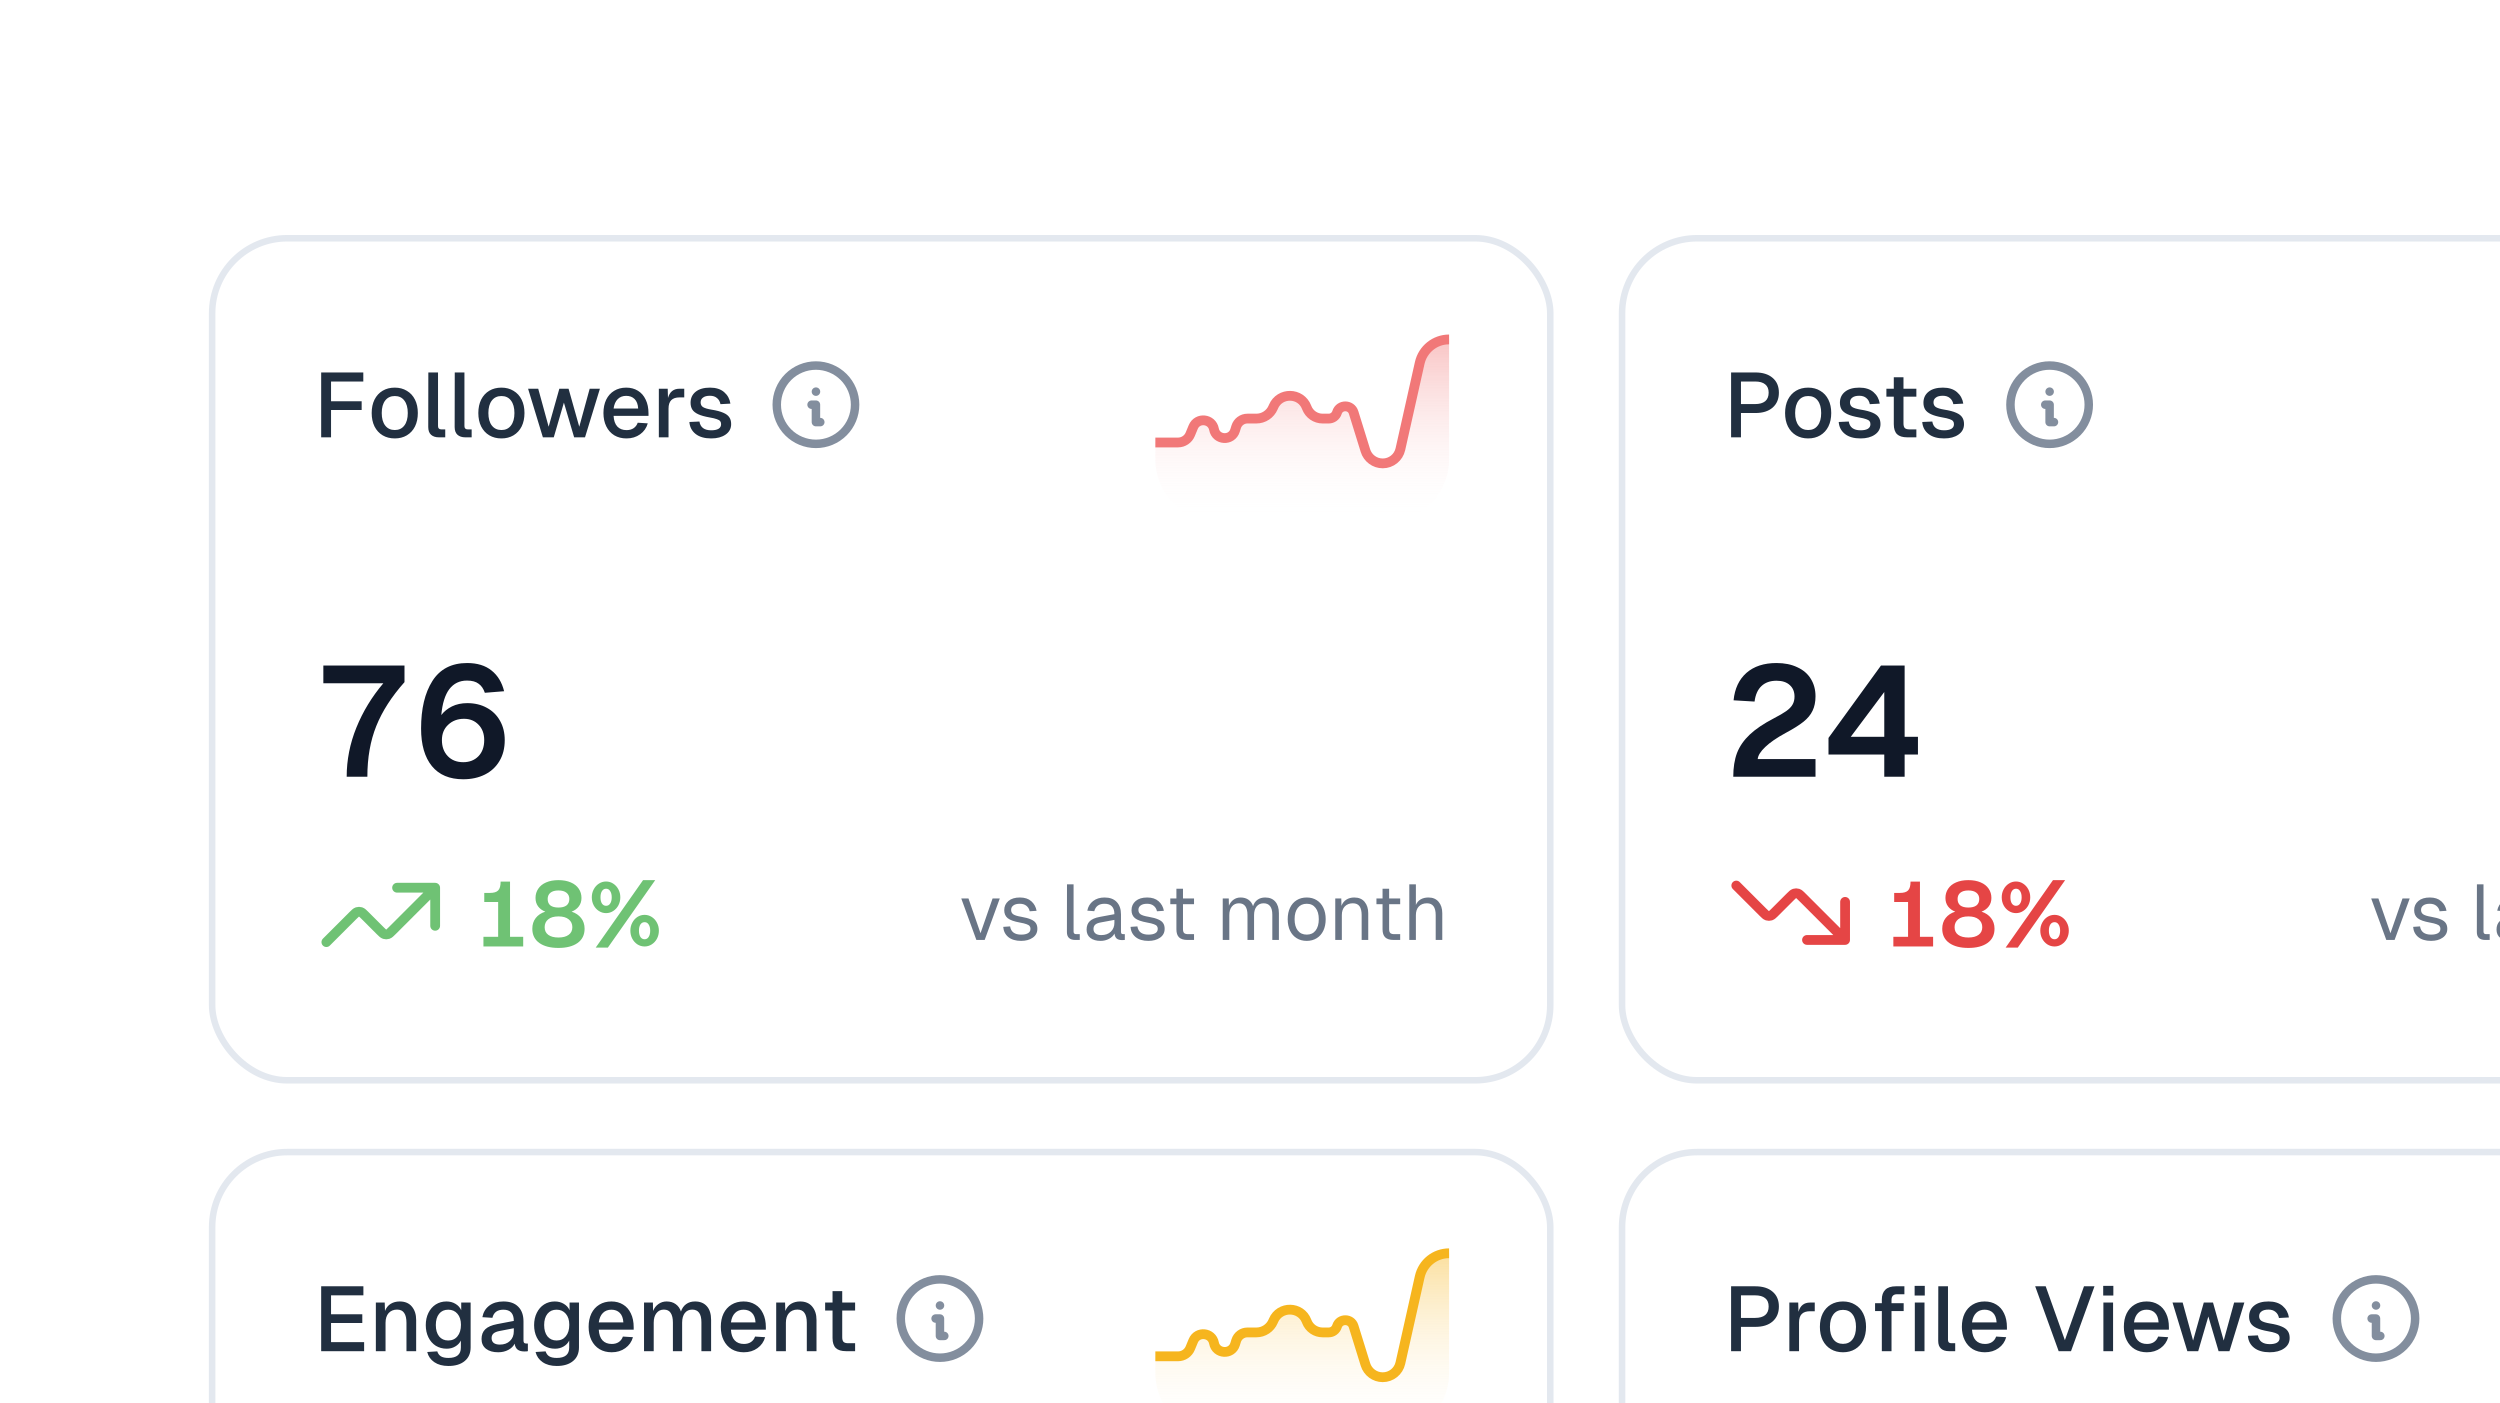 <svg width="383" height="215" viewBox="0 0 383 215" fill="none" xmlns="http://www.w3.org/2000/svg">
<g clip-path="url(#clip0_1094_62699)">
<g filter="url(#filter0_d_1094_62699)">
<rect x="32" y="32" width="206" height="130" rx="12" fill="white"/>
<rect x="32.5" y="32.5" width="205" height="129" rx="11.5" stroke="#E3E8EF"/>
<path d="M53.112 115C53.112 112.424 53.608 109.912 54.6 107.464C55.592 105.016 56.968 102.752 58.728 100.672H49.536V97.96H61.968V100.504C60 102.712 58.56 104.952 57.648 107.224C56.736 109.496 56.28 112.088 56.28 115H53.112ZM70.966 115.384C68.87 115.384 67.27 114.712 66.166 113.368C65.062 112.008 64.51 110.088 64.51 107.608C64.51 104.584 65.086 102.16 66.238 100.336C67.406 98.496 69.182 97.576 71.566 97.576C73.118 97.576 74.366 97.96 75.31 98.728C76.254 99.48 76.894 100.536 77.23 101.896L74.278 102.136C74.07 101.512 73.75 101.048 73.318 100.744C72.902 100.424 72.31 100.264 71.542 100.264C70.406 100.264 69.502 100.704 68.83 101.584C68.174 102.464 67.766 103.784 67.606 105.544C68.022 105 68.566 104.56 69.238 104.224C69.926 103.888 70.71 103.72 71.59 103.72C72.726 103.72 73.726 103.96 74.59 104.44C75.454 104.904 76.126 105.568 76.606 106.432C77.086 107.28 77.326 108.264 77.326 109.384C77.326 110.632 77.054 111.704 76.51 112.6C75.982 113.496 75.238 114.184 74.278 114.664C73.318 115.144 72.214 115.384 70.966 115.384ZM70.966 112.768C71.926 112.768 72.702 112.464 73.294 111.856C73.886 111.248 74.182 110.424 74.182 109.384C74.182 108.408 73.894 107.624 73.318 107.032C72.742 106.424 71.998 106.12 71.086 106.12C70.11 106.12 69.302 106.424 68.662 107.032C68.022 107.624 67.702 108.408 67.702 109.384C67.702 110.392 67.998 111.208 68.59 111.832C69.182 112.456 69.974 112.768 70.966 112.768Z" fill="#101828"/>
<g clip-path="url(#clip1_1094_62699)">
<path d="M66.667 132L60.109 138.557C59.779 138.887 59.614 139.052 59.424 139.114C59.257 139.168 59.077 139.168 58.909 139.114C58.719 139.052 58.554 138.887 58.224 138.557L55.943 136.276C55.613 135.946 55.448 135.781 55.258 135.719C55.09 135.665 54.91 135.665 54.742 135.719C54.552 135.781 54.387 135.946 54.057 136.276L50 140.333M66.667 132H60.833M66.667 132V137.833" stroke="#6FC274" stroke-width="1.5" stroke-linecap="round" stroke-linejoin="round"/>
</g>
<path d="M74.062 139.516H76.317V134.182H74.189V132.796H75.043C75.649 132.796 76.074 132.67 76.317 132.418C76.569 132.166 76.695 131.713 76.695 131.06H78.136V139.516H80.153V141H74.062V139.516ZM85.555 141.224C84.323 141.224 83.348 140.972 82.629 140.468C81.91 139.955 81.551 139.227 81.551 138.284C81.551 137.64 81.724 137.094 82.069 136.646C82.424 136.189 82.914 135.862 83.539 135.666C83.063 135.479 82.695 135.209 82.433 134.854C82.172 134.499 82.041 134.07 82.041 133.566C82.041 133.034 82.181 132.563 82.461 132.152C82.741 131.732 83.142 131.41 83.665 131.186C84.197 130.953 84.827 130.836 85.555 130.836C86.283 130.836 86.913 130.953 87.445 131.186C87.977 131.41 88.383 131.732 88.663 132.152C88.943 132.563 89.083 133.034 89.083 133.566C89.083 134.07 88.948 134.499 88.677 134.854C88.416 135.209 88.047 135.479 87.571 135.666C88.197 135.871 88.682 136.198 89.027 136.646C89.382 137.094 89.559 137.64 89.559 138.284C89.559 139.227 89.2 139.955 88.481 140.468C87.763 140.972 86.787 141.224 85.555 141.224ZM85.555 139.628C86.218 139.628 86.736 139.493 87.109 139.222C87.492 138.951 87.683 138.559 87.683 138.046C87.683 137.542 87.496 137.141 87.123 136.842C86.759 136.543 86.237 136.394 85.555 136.394C84.874 136.394 84.351 136.543 83.987 136.842C83.623 137.141 83.441 137.542 83.441 138.046C83.441 138.559 83.628 138.951 84.001 139.222C84.374 139.493 84.892 139.628 85.555 139.628ZM85.555 135.036C86.087 135.036 86.498 134.929 86.787 134.714C87.076 134.49 87.221 134.159 87.221 133.72C87.221 133.319 87.076 133.001 86.787 132.768C86.498 132.535 86.087 132.418 85.555 132.418C85.023 132.418 84.612 132.535 84.323 132.768C84.043 133.001 83.903 133.319 83.903 133.72C83.903 134.159 84.043 134.49 84.323 134.714C84.612 134.929 85.023 135.036 85.555 135.036ZM98.518 130.836H100.38L93.128 141.168H91.266L98.518 130.836ZM92.848 135.89C92.456 135.89 92.092 135.783 91.756 135.568C91.42 135.353 91.154 135.064 90.958 134.7C90.762 134.327 90.664 133.916 90.664 133.468C90.664 133.02 90.762 132.614 90.958 132.25C91.154 131.877 91.42 131.583 91.756 131.368C92.092 131.153 92.456 131.046 92.848 131.046C93.249 131.046 93.613 131.153 93.94 131.368C94.276 131.583 94.542 131.877 94.738 132.25C94.934 132.614 95.032 133.02 95.032 133.468C95.032 133.916 94.934 134.327 94.738 134.7C94.542 135.064 94.276 135.353 93.94 135.568C93.613 135.783 93.249 135.89 92.848 135.89ZM92.848 134.77C93.118 134.77 93.329 134.653 93.478 134.42C93.636 134.187 93.716 133.869 93.716 133.468C93.716 133.067 93.636 132.749 93.478 132.516C93.329 132.273 93.118 132.152 92.848 132.152C92.587 132.152 92.376 132.273 92.218 132.516C92.069 132.749 91.994 133.067 91.994 133.468C91.994 133.869 92.069 134.187 92.218 134.42C92.376 134.653 92.587 134.77 92.848 134.77ZM98.756 141C98.355 141 97.986 140.893 97.65 140.678C97.323 140.463 97.062 140.174 96.866 139.81C96.67 139.437 96.572 139.026 96.572 138.578C96.572 138.13 96.67 137.724 96.866 137.36C97.062 136.987 97.323 136.693 97.65 136.478C97.986 136.263 98.355 136.156 98.756 136.156C99.148 136.156 99.512 136.263 99.848 136.478C100.184 136.693 100.45 136.987 100.646 137.36C100.842 137.724 100.94 138.13 100.94 138.578C100.94 139.026 100.842 139.437 100.646 139.81C100.45 140.174 100.184 140.463 99.848 140.678C99.512 140.893 99.148 141 98.756 141ZM98.756 139.894C99.017 139.894 99.222 139.777 99.372 139.544C99.531 139.301 99.61 138.979 99.61 138.578C99.61 138.177 99.531 137.859 99.372 137.626C99.222 137.393 99.017 137.276 98.756 137.276C98.485 137.276 98.27 137.393 98.112 137.626C97.963 137.859 97.888 138.177 97.888 138.578C97.888 138.979 97.963 139.301 98.112 139.544C98.27 139.777 98.485 139.894 98.756 139.894Z" fill="#6FC274"/>
<path d="M147.264 133.64H148.368L150.216 138.968L152.064 133.64H153.168L150.852 140H149.58L147.264 133.64ZM156.441 140.144C155.609 140.144 154.953 139.948 154.473 139.556C154.001 139.164 153.741 138.644 153.693 137.996L154.749 137.924C154.877 138.764 155.441 139.184 156.441 139.184C156.889 139.184 157.237 139.112 157.485 138.968C157.741 138.824 157.869 138.6 157.869 138.296C157.869 138.12 157.825 137.98 157.737 137.876C157.657 137.764 157.501 137.668 157.269 137.588C157.045 137.5 156.705 137.416 156.249 137.336C155.361 137.176 154.737 136.952 154.377 136.664C154.025 136.368 153.849 135.96 153.849 135.44C153.849 134.864 154.061 134.396 154.485 134.036C154.909 133.676 155.497 133.496 156.249 133.496C156.985 133.496 157.569 133.688 158.001 134.072C158.433 134.456 158.701 134.944 158.805 135.536L157.749 135.608C157.677 135.256 157.509 134.976 157.245 134.768C156.989 134.56 156.653 134.456 156.237 134.456C155.797 134.456 155.465 134.544 155.241 134.72C155.017 134.888 154.905 135.112 154.905 135.392C154.905 135.696 155.017 135.924 155.241 136.076C155.465 136.228 155.865 136.352 156.441 136.448C157.089 136.56 157.589 136.696 157.941 136.856C158.301 137.008 158.553 137.2 158.697 137.432C158.849 137.656 158.925 137.944 158.925 138.296C158.925 138.872 158.689 139.324 158.217 139.652C157.753 139.98 157.161 140.144 156.441 140.144ZM164.712 140C164.32 140 164.012 139.904 163.788 139.712C163.564 139.512 163.452 139.208 163.452 138.8L163.464 131.48H164.472V138.716C164.472 138.98 164.604 139.112 164.868 139.112H165.42V140H164.712ZM168.614 140.144C167.95 140.144 167.426 139.992 167.042 139.688C166.658 139.384 166.466 138.96 166.466 138.416C166.466 137.872 166.626 137.444 166.946 137.132C167.266 136.82 167.774 136.6 168.47 136.472L170.726 136.052C170.726 134.988 170.222 134.456 169.214 134.456C168.366 134.456 167.842 134.836 167.642 135.596L166.574 135.512C166.694 134.896 166.986 134.408 167.45 134.048C167.922 133.68 168.51 133.496 169.214 133.496C170.022 133.496 170.642 133.724 171.074 134.18C171.514 134.636 171.734 135.272 171.734 136.088V138.716C171.734 138.86 171.758 138.964 171.806 139.028C171.862 139.084 171.95 139.112 172.07 139.112H172.322V140C172.226 140.016 172.098 140.024 171.938 140.024C171.554 140.024 171.266 139.944 171.074 139.784C170.89 139.624 170.778 139.368 170.738 139.016C170.578 139.344 170.298 139.616 169.898 139.832C169.506 140.04 169.078 140.144 168.614 140.144ZM168.71 139.256C169.334 139.256 169.826 139.08 170.186 138.728C170.546 138.376 170.726 137.928 170.726 137.384V136.928L168.662 137.312C168.246 137.384 167.95 137.504 167.774 137.672C167.606 137.832 167.522 138.048 167.522 138.32C167.522 138.616 167.626 138.848 167.834 139.016C168.042 139.176 168.334 139.256 168.71 139.256ZM175.941 140.144C175.109 140.144 174.453 139.948 173.973 139.556C173.501 139.164 173.241 138.644 173.193 137.996L174.249 137.924C174.377 138.764 174.941 139.184 175.941 139.184C176.389 139.184 176.737 139.112 176.985 138.968C177.241 138.824 177.369 138.6 177.369 138.296C177.369 138.12 177.325 137.98 177.237 137.876C177.157 137.764 177.001 137.668 176.769 137.588C176.545 137.5 176.205 137.416 175.749 137.336C174.861 137.176 174.237 136.952 173.877 136.664C173.525 136.368 173.349 135.96 173.349 135.44C173.349 134.864 173.561 134.396 173.985 134.036C174.409 133.676 174.997 133.496 175.749 133.496C176.485 133.496 177.069 133.688 177.501 134.072C177.933 134.456 178.201 134.944 178.305 135.536L177.249 135.608C177.177 135.256 177.009 134.976 176.745 134.768C176.489 134.56 176.153 134.456 175.737 134.456C175.297 134.456 174.965 134.544 174.741 134.72C174.517 134.888 174.405 135.112 174.405 135.392C174.405 135.696 174.517 135.924 174.741 136.076C174.965 136.228 175.365 136.352 175.941 136.448C176.589 136.56 177.089 136.696 177.441 136.856C177.801 137.008 178.053 137.2 178.197 137.432C178.349 137.656 178.425 137.944 178.425 138.296C178.425 138.872 178.189 139.324 177.717 139.652C177.253 139.98 176.661 140.144 175.941 140.144ZM181.917 140C181.341 140 180.913 139.868 180.633 139.604C180.361 139.34 180.225 138.928 180.225 138.368V134.528H179.289V133.64H180.225V132.152H181.233V133.64H182.925V134.528H181.233V138.344C181.233 138.624 181.293 138.824 181.413 138.944C181.541 139.056 181.741 139.112 182.013 139.112H182.925V140H181.917ZM187.323 133.64H188.247L188.271 134.756C188.431 134.364 188.667 134.056 188.979 133.832C189.291 133.608 189.651 133.496 190.059 133.496C190.539 133.496 190.943 133.612 191.271 133.844C191.599 134.076 191.831 134.404 191.967 134.828C192.103 134.396 192.331 134.068 192.651 133.844C192.971 133.612 193.363 133.496 193.827 133.496C194.499 133.496 195.015 133.708 195.375 134.132C195.743 134.548 195.927 135.14 195.927 135.908V140H194.919V136.124C194.919 135.548 194.807 135.116 194.583 134.828C194.359 134.532 194.027 134.384 193.587 134.384C193.139 134.384 192.783 134.544 192.519 134.864C192.255 135.184 192.123 135.628 192.123 136.196V140H191.115V136.196C191.115 134.988 190.679 134.384 189.807 134.384C189.359 134.384 188.999 134.548 188.727 134.876C188.463 135.196 188.331 135.636 188.331 136.196V140H187.323V133.64ZM200.191 140.144C199.607 140.144 199.095 140.008 198.655 139.736C198.215 139.464 197.875 139.08 197.635 138.584C197.395 138.08 197.275 137.492 197.275 136.82C197.275 136.148 197.395 135.564 197.635 135.068C197.875 134.564 198.215 134.176 198.655 133.904C199.095 133.632 199.607 133.496 200.191 133.496C200.767 133.496 201.275 133.632 201.715 133.904C202.155 134.176 202.495 134.564 202.735 135.068C202.975 135.564 203.095 136.148 203.095 136.82C203.095 137.492 202.975 138.08 202.735 138.584C202.495 139.08 202.155 139.464 201.715 139.736C201.275 140.008 200.767 140.144 200.191 140.144ZM200.191 139.184C200.775 139.184 201.227 138.976 201.547 138.56C201.875 138.136 202.039 137.556 202.039 136.82C202.039 136.084 201.875 135.508 201.547 135.092C201.227 134.668 200.775 134.456 200.191 134.456C199.607 134.456 199.151 134.664 198.823 135.08C198.495 135.496 198.331 136.076 198.331 136.82C198.331 137.564 198.495 138.144 198.823 138.56C199.151 138.976 199.607 139.184 200.191 139.184ZM204.562 133.64H205.486L205.51 134.78C205.67 134.356 205.922 134.036 206.266 133.82C206.61 133.604 207.01 133.496 207.466 133.496C208.162 133.496 208.694 133.72 209.062 134.168C209.43 134.616 209.614 135.196 209.614 135.908V140H208.606V136.196C208.606 135.596 208.498 135.144 208.282 134.84C208.066 134.536 207.722 134.384 207.25 134.384C206.746 134.384 206.338 134.544 206.026 134.864C205.722 135.176 205.57 135.62 205.57 136.196V140H204.562V133.64ZM213.499 140C212.923 140 212.495 139.868 212.215 139.604C211.943 139.34 211.807 138.928 211.807 138.368V134.528H210.871V133.64H211.807V132.152H212.815V133.64H214.507V134.528H212.815V138.344C212.815 138.624 212.875 138.824 212.995 138.944C213.123 139.056 213.323 139.112 213.595 139.112H214.507V140H213.499ZM215.905 131.48H216.913V134.636C217.073 134.26 217.317 133.976 217.645 133.784C217.981 133.592 218.377 133.496 218.833 133.496C219.505 133.496 220.025 133.716 220.393 134.156C220.769 134.596 220.957 135.18 220.957 135.908V140H219.949V136.196C219.949 134.988 219.505 134.384 218.617 134.384C218.089 134.384 217.673 134.544 217.369 134.864C217.065 135.184 216.913 135.632 216.913 136.208V140H215.905V131.48Z" fill="#697586"/>
<path d="M180.474 63.768H177V66.354C177 71.681 181.319 76 186.646 76H212.354C217.681 76 222 71.681 222 66.354V48C219.842 48 217.973 49.496 217.501 51.601L214.536 64.803C214.252 66.068 213.129 66.967 211.833 66.967C210.619 66.967 209.546 66.177 209.186 65.018L207.372 59.176C206.984 57.928 205.218 57.928 204.83 59.176C204.657 59.732 204.142 60.112 203.559 60.112H202.625C201.554 60.112 200.592 59.455 200.203 58.457L200.168 58.368C199.275 56.081 196.056 56.032 195.094 58.291L195.042 58.412C194.603 59.443 193.592 60.112 192.472 60.112H191.107C190.316 60.112 189.616 60.627 189.381 61.383L189.213 61.924C188.697 63.584 186.303 63.446 185.983 61.737C185.677 60.108 183.439 59.875 182.804 61.406L182.344 62.518C182.031 63.275 181.293 63.768 180.474 63.768Z" fill="url(#paint0_linear_1094_62699)"/>
<path d="M177 63.788H180.473C181.292 63.788 182.031 63.294 182.344 62.537L182.804 61.424C183.438 59.891 185.678 60.124 185.983 61.754V61.754C186.303 63.463 188.698 63.602 189.213 61.941L189.381 61.399C189.616 60.642 190.316 60.127 191.108 60.127H192.471C193.591 60.127 194.603 59.457 195.042 58.426L195.094 58.305C196.055 56.045 199.276 56.094 200.168 58.382L200.203 58.472C200.592 59.47 201.554 60.127 202.625 60.127H203.559C204.142 60.127 204.657 59.747 204.83 59.19V59.19C205.217 57.941 206.985 57.941 207.372 59.19L209.187 65.041C209.547 66.201 210.619 66.991 211.833 66.991V66.991C213.129 66.991 214.252 66.092 214.536 64.827L217.502 51.601C217.974 49.496 219.843 48 222 48V48" stroke="#F17878" stroke-width="1.5"/>
<path d="M49.204 53.06H55.658V54.446H50.716V57.47H55.406V58.814H50.716V63H49.204V53.06ZM60.484 63.168C59.775 63.168 59.154 63.009 58.622 62.692C58.09 62.375 57.675 61.922 57.376 61.334C57.087 60.746 56.942 60.06 56.942 59.276C56.942 58.492 57.087 57.806 57.376 57.218C57.675 56.63 58.09 56.177 58.622 55.86C59.154 55.543 59.775 55.384 60.484 55.384C61.184 55.384 61.8 55.547 62.332 55.874C62.873 56.191 63.289 56.644 63.578 57.232C63.867 57.811 64.012 58.492 64.012 59.276C64.012 60.06 63.867 60.746 63.578 61.334C63.289 61.913 62.873 62.365 62.332 62.692C61.8 63.009 61.184 63.168 60.484 63.168ZM60.484 61.88C61.109 61.88 61.595 61.651 61.94 61.194C62.295 60.737 62.472 60.097 62.472 59.276C62.472 58.455 62.295 57.815 61.94 57.358C61.595 56.901 61.109 56.672 60.484 56.672C59.859 56.672 59.369 56.901 59.014 57.358C58.66 57.815 58.482 58.455 58.482 59.276C58.482 60.097 58.66 60.737 59.014 61.194C59.369 61.651 59.859 61.88 60.484 61.88ZM67.245 63C66.731 63 66.33 62.869 66.041 62.608C65.751 62.347 65.607 61.95 65.607 61.418L65.621 53.06H67.105V61.278C67.105 61.614 67.273 61.782 67.609 61.782H68.211V63H67.245ZM71.291 63C70.778 63 70.377 62.869 70.088 62.608C69.798 62.347 69.653 61.95 69.653 61.418L69.668 53.06H71.151V61.278C71.151 61.614 71.32 61.782 71.656 61.782H72.257V63H71.291ZM76.822 63.168C76.113 63.168 75.492 63.009 74.96 62.692C74.428 62.375 74.013 61.922 73.714 61.334C73.425 60.746 73.28 60.06 73.28 59.276C73.28 58.492 73.425 57.806 73.714 57.218C74.013 56.63 74.428 56.177 74.96 55.86C75.492 55.543 76.113 55.384 76.822 55.384C77.522 55.384 78.138 55.547 78.67 55.874C79.211 56.191 79.627 56.644 79.916 57.232C80.205 57.811 80.35 58.492 80.35 59.276C80.35 60.06 80.205 60.746 79.916 61.334C79.627 61.913 79.211 62.365 78.67 62.692C78.138 63.009 77.522 63.168 76.822 63.168ZM76.822 61.88C77.447 61.88 77.933 61.651 78.278 61.194C78.633 60.737 78.81 60.097 78.81 59.276C78.81 58.455 78.633 57.815 78.278 57.358C77.933 56.901 77.447 56.672 76.822 56.672C76.197 56.672 75.707 56.901 75.352 57.358C74.997 57.815 74.82 58.455 74.82 59.276C74.82 60.097 74.997 60.737 75.352 61.194C75.707 61.651 76.197 61.88 76.822 61.88ZM80.902 55.552H82.456L84.052 61.376L85.69 55.552H87.104L88.742 61.376L90.338 55.552H91.906L89.624 63H87.958L86.39 57.68L84.836 63H83.17L80.902 55.552ZM95.976 63.168C95.267 63.168 94.646 63.009 94.114 62.692C93.582 62.365 93.171 61.908 92.882 61.32C92.593 60.732 92.448 60.051 92.448 59.276C92.448 58.501 92.588 57.82 92.868 57.232C93.157 56.644 93.563 56.191 94.086 55.874C94.618 55.547 95.234 55.384 95.934 55.384C96.615 55.384 97.213 55.543 97.726 55.86C98.239 56.168 98.636 56.621 98.916 57.218C99.205 57.806 99.35 58.511 99.35 59.332V59.71H94.002C94.039 60.429 94.231 60.975 94.576 61.348C94.921 61.712 95.393 61.894 95.99 61.894C96.419 61.894 96.779 61.796 97.068 61.6C97.367 61.395 97.577 61.115 97.698 60.76L99.238 60.858C99.042 61.558 98.65 62.118 98.062 62.538C97.483 62.958 96.788 63.168 95.976 63.168ZM97.768 58.59C97.731 57.946 97.549 57.461 97.222 57.134C96.895 56.807 96.466 56.644 95.934 56.644C95.402 56.644 94.968 56.812 94.632 57.148C94.296 57.484 94.086 57.965 94.002 58.59H97.768ZM100.935 55.552H102.293L102.335 56.966C102.475 56.481 102.689 56.126 102.979 55.902C103.268 55.669 103.646 55.552 104.113 55.552H104.827V56.882H104.113C103.543 56.882 103.119 57.022 102.839 57.302C102.559 57.582 102.419 58.016 102.419 58.604V63H100.935V55.552ZM108.96 63.168C107.943 63.168 107.145 62.939 106.566 62.482C105.987 62.025 105.67 61.413 105.614 60.648L107.154 60.578C107.294 61.474 107.896 61.922 108.96 61.922C109.436 61.922 109.805 61.847 110.066 61.698C110.337 61.539 110.472 61.301 110.472 60.984C110.472 60.788 110.425 60.634 110.332 60.522C110.239 60.401 110.066 60.298 109.814 60.214C109.562 60.121 109.189 60.032 108.694 59.948C107.957 59.817 107.378 59.654 106.958 59.458C106.538 59.262 106.239 59.024 106.062 58.744C105.885 58.464 105.796 58.114 105.796 57.694C105.796 56.994 106.057 56.434 106.58 56.014C107.103 55.594 107.835 55.384 108.778 55.384C109.683 55.384 110.402 55.613 110.934 56.07C111.466 56.527 111.788 57.115 111.9 57.834L110.374 57.918C110.299 57.517 110.122 57.204 109.842 56.98C109.571 56.747 109.212 56.63 108.764 56.63C108.297 56.63 107.943 56.723 107.7 56.91C107.457 57.087 107.336 57.33 107.336 57.638C107.336 57.965 107.457 58.207 107.7 58.366C107.952 58.525 108.386 58.655 109.002 58.758C109.767 58.879 110.369 59.038 110.808 59.234C111.247 59.421 111.555 59.654 111.732 59.934C111.919 60.205 112.012 60.55 112.012 60.97C112.012 61.651 111.727 62.188 111.158 62.58C110.598 62.972 109.865 63.168 108.96 63.168Z" fill="#212F40"/>
<path d="M125 56H125.007M124.333 58H125V60.667H125.667M119 58C119 58.788 119.155 59.568 119.457 60.296C119.758 61.024 120.2 61.685 120.757 62.243C121.315 62.8 121.976 63.242 122.704 63.543C123.432 63.845 124.212 64 125 64C125.788 64 126.568 63.845 127.296 63.543C128.024 63.242 128.685 62.8 129.243 62.243C129.8 61.685 130.242 61.024 130.543 60.296C130.845 59.568 131 58.788 131 58C131 56.409 130.368 54.883 129.243 53.757C128.117 52.632 126.591 52 125 52C123.409 52 121.883 52.632 120.757 53.757C119.632 54.883 119 56.409 119 58Z" stroke="#838E9E" stroke-width="1.3" stroke-linecap="round" stroke-linejoin="round"/>
</g>
<g filter="url(#filter1_d_1094_62699)">
<rect x="248" y="32" width="206" height="130" rx="12" fill="white"/>
<rect x="248.5" y="32.5" width="205" height="129" rx="11.5" stroke="#E3E8EF"/>
<path d="M265.536 115C265.536 113.592 265.728 112.376 266.112 111.352C266.512 110.328 267.16 109.392 268.056 108.544C268.952 107.696 270.184 106.864 271.752 106.048C272.584 105.616 273.216 105.248 273.648 104.944C274.096 104.624 274.416 104.296 274.608 103.96C274.816 103.608 274.92 103.192 274.92 102.712C274.92 101.976 274.68 101.392 274.2 100.96C273.72 100.512 273.04 100.288 272.16 100.288C271.2 100.288 270.432 100.56 269.856 101.104C269.28 101.648 268.928 102.44 268.8 103.48L265.584 103.288C265.76 101.496 266.416 100.096 267.552 99.088C268.704 98.08 270.24 97.576 272.16 97.576C273.392 97.576 274.456 97.792 275.352 98.224C276.264 98.64 276.952 99.232 277.416 100C277.896 100.768 278.136 101.656 278.136 102.664C278.136 103.528 277.984 104.272 277.68 104.896C277.392 105.504 276.928 106.064 276.288 106.576C275.648 107.088 274.744 107.656 273.576 108.28C272.216 109.016 271.168 109.736 270.432 110.44C269.712 111.128 269.328 111.744 269.28 112.288H278.136V115H265.536ZM288.67 111.592H280.126V109.048L288.166 97.96H291.79V108.88H293.83V111.592H291.79V115H288.67V111.592ZM288.67 108.88V102.016L283.534 108.88H288.67Z" fill="#101828"/>
<g clip-path="url(#clip2_1094_62699)">
<path d="M282.667 140L276.109 133.443C275.779 133.113 275.614 132.948 275.424 132.886C275.257 132.832 275.077 132.832 274.909 132.886C274.719 132.948 274.554 133.113 274.224 133.443L271.943 135.724C271.613 136.054 271.448 136.219 271.258 136.281C271.09 136.335 270.91 136.335 270.742 136.281C270.552 136.219 270.387 136.054 270.057 135.724L266 131.667M282.667 140H276.833M282.667 140V134.167" stroke="#E54545" stroke-width="1.5" stroke-linecap="round" stroke-linejoin="round"/>
</g>
<path d="M290.062 139.516H292.316V134.182H290.188V132.796H291.042C291.649 132.796 292.074 132.67 292.316 132.418C292.568 132.166 292.694 131.713 292.694 131.06H294.136V139.516H296.152V141H290.062V139.516ZM301.555 141.224C300.323 141.224 299.348 140.972 298.629 140.468C297.91 139.955 297.551 139.227 297.551 138.284C297.551 137.64 297.724 137.094 298.069 136.646C298.424 136.189 298.914 135.862 299.539 135.666C299.063 135.479 298.694 135.209 298.433 134.854C298.172 134.499 298.041 134.07 298.041 133.566C298.041 133.034 298.181 132.563 298.461 132.152C298.741 131.732 299.142 131.41 299.665 131.186C300.197 130.953 300.827 130.836 301.555 130.836C302.283 130.836 302.913 130.953 303.445 131.186C303.977 131.41 304.383 131.732 304.663 132.152C304.943 132.563 305.083 133.034 305.083 133.566C305.083 134.07 304.948 134.499 304.677 134.854C304.416 135.209 304.047 135.479 303.571 135.666C304.196 135.871 304.682 136.198 305.027 136.646C305.382 137.094 305.559 137.64 305.559 138.284C305.559 139.227 305.2 139.955 304.481 140.468C303.762 140.972 302.787 141.224 301.555 141.224ZM301.555 139.628C302.218 139.628 302.736 139.493 303.109 139.222C303.492 138.951 303.683 138.559 303.683 138.046C303.683 137.542 303.496 137.141 303.123 136.842C302.759 136.543 302.236 136.394 301.555 136.394C300.874 136.394 300.351 136.543 299.987 136.842C299.623 137.141 299.441 137.542 299.441 138.046C299.441 138.559 299.628 138.951 300.001 139.222C300.374 139.493 300.892 139.628 301.555 139.628ZM301.555 135.036C302.087 135.036 302.498 134.929 302.787 134.714C303.076 134.49 303.221 134.159 303.221 133.72C303.221 133.319 303.076 133.001 302.787 132.768C302.498 132.535 302.087 132.418 301.555 132.418C301.023 132.418 300.612 132.535 300.323 132.768C300.043 133.001 299.903 133.319 299.903 133.72C299.903 134.159 300.043 134.49 300.323 134.714C300.612 134.929 301.023 135.036 301.555 135.036ZM314.518 130.836H316.38L309.128 141.168H307.266L314.518 130.836ZM308.848 135.89C308.456 135.89 308.092 135.783 307.756 135.568C307.42 135.353 307.154 135.064 306.958 134.7C306.762 134.327 306.664 133.916 306.664 133.468C306.664 133.02 306.762 132.614 306.958 132.25C307.154 131.877 307.42 131.583 307.756 131.368C308.092 131.153 308.456 131.046 308.848 131.046C309.249 131.046 309.613 131.153 309.94 131.368C310.276 131.583 310.542 131.877 310.738 132.25C310.934 132.614 311.032 133.02 311.032 133.468C311.032 133.916 310.934 134.327 310.738 134.7C310.542 135.064 310.276 135.353 309.94 135.568C309.613 135.783 309.249 135.89 308.848 135.89ZM308.848 134.77C309.119 134.77 309.329 134.653 309.478 134.42C309.637 134.187 309.716 133.869 309.716 133.468C309.716 133.067 309.637 132.749 309.478 132.516C309.329 132.273 309.119 132.152 308.848 132.152C308.587 132.152 308.377 132.273 308.218 132.516C308.069 132.749 307.994 133.067 307.994 133.468C307.994 133.869 308.069 134.187 308.218 134.42C308.377 134.653 308.587 134.77 308.848 134.77ZM314.756 141C314.355 141 313.986 140.893 313.65 140.678C313.323 140.463 313.062 140.174 312.866 139.81C312.67 139.437 312.572 139.026 312.572 138.578C312.572 138.13 312.67 137.724 312.866 137.36C313.062 136.987 313.323 136.693 313.65 136.478C313.986 136.263 314.355 136.156 314.756 136.156C315.148 136.156 315.512 136.263 315.848 136.478C316.184 136.693 316.45 136.987 316.646 137.36C316.842 137.724 316.94 138.13 316.94 138.578C316.94 139.026 316.842 139.437 316.646 139.81C316.45 140.174 316.184 140.463 315.848 140.678C315.512 140.893 315.148 141 314.756 141ZM314.756 139.894C315.017 139.894 315.223 139.777 315.372 139.544C315.531 139.301 315.61 138.979 315.61 138.578C315.61 138.177 315.531 137.859 315.372 137.626C315.223 137.393 315.017 137.276 314.756 137.276C314.485 137.276 314.271 137.393 314.112 137.626C313.963 137.859 313.888 138.177 313.888 138.578C313.888 138.979 313.963 139.301 314.112 139.544C314.271 139.777 314.485 139.894 314.756 139.894Z" fill="#E54545"/>
<path d="M363.264 133.64H364.368L366.216 138.968L368.064 133.64H369.168L366.852 140H365.58L363.264 133.64ZM372.441 140.144C371.609 140.144 370.953 139.948 370.473 139.556C370.001 139.164 369.741 138.644 369.693 137.996L370.749 137.924C370.877 138.764 371.441 139.184 372.441 139.184C372.889 139.184 373.237 139.112 373.485 138.968C373.741 138.824 373.869 138.6 373.869 138.296C373.869 138.12 373.825 137.98 373.737 137.876C373.657 137.764 373.501 137.668 373.269 137.588C373.045 137.5 372.705 137.416 372.249 137.336C371.361 137.176 370.737 136.952 370.377 136.664C370.025 136.368 369.849 135.96 369.849 135.44C369.849 134.864 370.061 134.396 370.485 134.036C370.909 133.676 371.497 133.496 372.249 133.496C372.985 133.496 373.569 133.688 374.001 134.072C374.433 134.456 374.701 134.944 374.805 135.536L373.749 135.608C373.677 135.256 373.509 134.976 373.245 134.768C372.989 134.56 372.653 134.456 372.237 134.456C371.797 134.456 371.465 134.544 371.241 134.72C371.017 134.888 370.905 135.112 370.905 135.392C370.905 135.696 371.017 135.924 371.241 136.076C371.465 136.228 371.865 136.352 372.441 136.448C373.089 136.56 373.589 136.696 373.941 136.856C374.301 137.008 374.553 137.2 374.697 137.432C374.849 137.656 374.925 137.944 374.925 138.296C374.925 138.872 374.689 139.324 374.217 139.652C373.753 139.98 373.161 140.144 372.441 140.144ZM380.712 140C380.32 140 380.012 139.904 379.788 139.712C379.564 139.512 379.452 139.208 379.452 138.8L379.464 131.48H380.472V138.716C380.472 138.98 380.604 139.112 380.868 139.112H381.42V140H380.712ZM384.614 140.144C383.95 140.144 383.426 139.992 383.042 139.688C382.658 139.384 382.466 138.96 382.466 138.416C382.466 137.872 382.626 137.444 382.946 137.132C383.266 136.82 383.774 136.6 384.47 136.472L386.726 136.052C386.726 134.988 386.222 134.456 385.214 134.456C384.366 134.456 383.842 134.836 383.642 135.596L382.574 135.512C382.694 134.896 382.986 134.408 383.45 134.048C383.922 133.68 384.51 133.496 385.214 133.496C386.022 133.496 386.642 133.724 387.074 134.18C387.514 134.636 387.734 135.272 387.734 136.088V138.716C387.734 138.86 387.758 138.964 387.806 139.028C387.862 139.084 387.95 139.112 388.07 139.112H388.322V140C388.226 140.016 388.098 140.024 387.938 140.024C387.554 140.024 387.266 139.944 387.074 139.784C386.89 139.624 386.778 139.368 386.738 139.016C386.578 139.344 386.298 139.616 385.898 139.832C385.506 140.04 385.078 140.144 384.614 140.144ZM384.71 139.256C385.334 139.256 385.826 139.08 386.186 138.728C386.546 138.376 386.726 137.928 386.726 137.384V136.928L384.662 137.312C384.246 137.384 383.95 137.504 383.774 137.672C383.606 137.832 383.522 138.048 383.522 138.32C383.522 138.616 383.626 138.848 383.834 139.016C384.042 139.176 384.334 139.256 384.71 139.256ZM391.941 140.144C391.109 140.144 390.453 139.948 389.973 139.556C389.501 139.164 389.241 138.644 389.193 137.996L390.249 137.924C390.377 138.764 390.941 139.184 391.941 139.184C392.389 139.184 392.737 139.112 392.985 138.968C393.241 138.824 393.369 138.6 393.369 138.296C393.369 138.12 393.325 137.98 393.237 137.876C393.157 137.764 393.001 137.668 392.769 137.588C392.545 137.5 392.205 137.416 391.749 137.336C390.861 137.176 390.237 136.952 389.877 136.664C389.525 136.368 389.349 135.96 389.349 135.44C389.349 134.864 389.561 134.396 389.985 134.036C390.409 133.676 390.997 133.496 391.749 133.496C392.485 133.496 393.069 133.688 393.501 134.072C393.933 134.456 394.201 134.944 394.305 135.536L393.249 135.608C393.177 135.256 393.009 134.976 392.745 134.768C392.489 134.56 392.153 134.456 391.737 134.456C391.297 134.456 390.965 134.544 390.741 134.72C390.517 134.888 390.405 135.112 390.405 135.392C390.405 135.696 390.517 135.924 390.741 136.076C390.965 136.228 391.365 136.352 391.941 136.448C392.589 136.56 393.089 136.696 393.441 136.856C393.801 137.008 394.053 137.2 394.197 137.432C394.349 137.656 394.425 137.944 394.425 138.296C394.425 138.872 394.189 139.324 393.717 139.652C393.253 139.98 392.661 140.144 391.941 140.144ZM397.917 140C397.341 140 396.913 139.868 396.633 139.604C396.361 139.34 396.225 138.928 396.225 138.368V134.528H395.289V133.64H396.225V132.152H397.233V133.64H398.925V134.528H397.233V138.344C397.233 138.624 397.293 138.824 397.413 138.944C397.541 139.056 397.741 139.112 398.013 139.112H398.925V140H397.917ZM403.323 133.64H404.247L404.271 134.756C404.431 134.364 404.667 134.056 404.979 133.832C405.291 133.608 405.651 133.496 406.059 133.496C406.539 133.496 406.943 133.612 407.271 133.844C407.599 134.076 407.831 134.404 407.967 134.828C408.103 134.396 408.331 134.068 408.651 133.844C408.971 133.612 409.363 133.496 409.827 133.496C410.499 133.496 411.015 133.708 411.375 134.132C411.743 134.548 411.927 135.14 411.927 135.908V140H410.919V136.124C410.919 135.548 410.807 135.116 410.583 134.828C410.359 134.532 410.027 134.384 409.587 134.384C409.139 134.384 408.783 134.544 408.519 134.864C408.255 135.184 408.123 135.628 408.123 136.196V140H407.115V136.196C407.115 134.988 406.679 134.384 405.807 134.384C405.359 134.384 404.999 134.548 404.727 134.876C404.463 135.196 404.331 135.636 404.331 136.196V140H403.323V133.64ZM416.191 140.144C415.607 140.144 415.095 140.008 414.655 139.736C414.215 139.464 413.875 139.08 413.635 138.584C413.395 138.08 413.275 137.492 413.275 136.82C413.275 136.148 413.395 135.564 413.635 135.068C413.875 134.564 414.215 134.176 414.655 133.904C415.095 133.632 415.607 133.496 416.191 133.496C416.767 133.496 417.275 133.632 417.715 133.904C418.155 134.176 418.495 134.564 418.735 135.068C418.975 135.564 419.095 136.148 419.095 136.82C419.095 137.492 418.975 138.08 418.735 138.584C418.495 139.08 418.155 139.464 417.715 139.736C417.275 140.008 416.767 140.144 416.191 140.144ZM416.191 139.184C416.775 139.184 417.227 138.976 417.547 138.56C417.875 138.136 418.039 137.556 418.039 136.82C418.039 136.084 417.875 135.508 417.547 135.092C417.227 134.668 416.775 134.456 416.191 134.456C415.607 134.456 415.151 134.664 414.823 135.08C414.495 135.496 414.331 136.076 414.331 136.82C414.331 137.564 414.495 138.144 414.823 138.56C415.151 138.976 415.607 139.184 416.191 139.184ZM420.562 133.64H421.486L421.51 134.78C421.67 134.356 421.922 134.036 422.266 133.82C422.61 133.604 423.01 133.496 423.466 133.496C424.162 133.496 424.694 133.72 425.062 134.168C425.43 134.616 425.614 135.196 425.614 135.908V140H424.606V136.196C424.606 135.596 424.498 135.144 424.282 134.84C424.066 134.536 423.722 134.384 423.25 134.384C422.746 134.384 422.338 134.544 422.026 134.864C421.722 135.176 421.57 135.62 421.57 136.196V140H420.562V133.64ZM429.499 140C428.923 140 428.495 139.868 428.215 139.604C427.943 139.34 427.807 138.928 427.807 138.368V134.528H426.871V133.64H427.807V132.152H428.815V133.64H430.507V134.528H428.815V138.344C428.815 138.624 428.875 138.824 428.995 138.944C429.123 139.056 429.323 139.112 429.595 139.112H430.507V140H429.499ZM431.905 131.48H432.913V134.636C433.073 134.26 433.317 133.976 433.645 133.784C433.981 133.592 434.377 133.496 434.833 133.496C435.505 133.496 436.025 133.716 436.393 134.156C436.769 134.596 436.957 135.18 436.957 135.908V140H435.949V136.196C435.949 134.988 435.505 134.384 434.617 134.384C434.089 134.384 433.673 134.544 433.369 134.864C433.065 135.184 432.913 135.632 432.913 136.208V140H431.905V131.48Z" fill="#697586"/>
<path d="M265.204 53.06H268.914C270.043 53.06 270.925 53.335 271.56 53.886C272.204 54.427 272.526 55.183 272.526 56.154C272.526 57.125 272.204 57.89 271.56 58.45C270.925 59.001 270.043 59.276 268.914 59.276H266.716V63H265.204V53.06ZM268.872 57.904C269.553 57.904 270.071 57.759 270.426 57.47C270.781 57.171 270.958 56.733 270.958 56.154C270.958 55.585 270.781 55.16 270.426 54.88C270.081 54.591 269.563 54.446 268.872 54.446H266.716V57.904H268.872ZM277.017 63.168C276.308 63.168 275.687 63.009 275.155 62.692C274.623 62.375 274.208 61.922 273.909 61.334C273.62 60.746 273.475 60.06 273.475 59.276C273.475 58.492 273.62 57.806 273.909 57.218C274.208 56.63 274.623 56.177 275.155 55.86C275.687 55.543 276.308 55.384 277.017 55.384C277.717 55.384 278.333 55.547 278.865 55.874C279.407 56.191 279.822 56.644 280.111 57.232C280.401 57.811 280.545 58.492 280.545 59.276C280.545 60.06 280.401 60.746 280.111 61.334C279.822 61.913 279.407 62.365 278.865 62.692C278.333 63.009 277.717 63.168 277.017 63.168ZM277.017 61.88C277.643 61.88 278.128 61.651 278.473 61.194C278.828 60.737 279.005 60.097 279.005 59.276C279.005 58.455 278.828 57.815 278.473 57.358C278.128 56.901 277.643 56.672 277.017 56.672C276.392 56.672 275.902 56.901 275.547 57.358C275.193 57.815 275.015 58.455 275.015 59.276C275.015 60.097 275.193 60.737 275.547 61.194C275.902 61.651 276.392 61.88 277.017 61.88ZM285.038 63.168C284.021 63.168 283.223 62.939 282.644 62.482C282.066 62.025 281.748 61.413 281.692 60.648L283.232 60.578C283.372 61.474 283.974 61.922 285.038 61.922C285.514 61.922 285.883 61.847 286.144 61.698C286.415 61.539 286.55 61.301 286.55 60.984C286.55 60.788 286.504 60.634 286.41 60.522C286.317 60.401 286.144 60.298 285.892 60.214C285.64 60.121 285.267 60.032 284.772 59.948C284.035 59.817 283.456 59.654 283.036 59.458C282.616 59.262 282.318 59.024 282.14 58.744C281.963 58.464 281.874 58.114 281.874 57.694C281.874 56.994 282.136 56.434 282.658 56.014C283.181 55.594 283.914 55.384 284.856 55.384C285.762 55.384 286.48 55.613 287.012 56.07C287.544 56.527 287.866 57.115 287.978 57.834L286.452 57.918C286.378 57.517 286.2 57.204 285.92 56.98C285.65 56.747 285.29 56.63 284.842 56.63C284.376 56.63 284.021 56.723 283.778 56.91C283.536 57.087 283.414 57.33 283.414 57.638C283.414 57.965 283.536 58.207 283.778 58.366C284.03 58.525 284.464 58.655 285.08 58.758C285.846 58.879 286.448 59.038 286.886 59.234C287.325 59.421 287.633 59.654 287.81 59.934C287.997 60.205 288.09 60.55 288.09 60.97C288.09 61.651 287.806 62.188 287.236 62.58C286.676 62.972 285.944 63.168 285.038 63.168ZM292.201 63C291.492 63 290.969 62.841 290.633 62.524C290.297 62.197 290.129 61.684 290.129 60.984V56.77H288.995V55.552H290.129V53.802H291.613V55.552H293.587V56.77H291.613V60.872C291.613 61.208 291.683 61.446 291.823 61.586C291.972 61.717 292.206 61.782 292.523 61.782H293.587V63H292.201ZM297.835 63.168C296.818 63.168 296.02 62.939 295.441 62.482C294.862 62.025 294.545 61.413 294.489 60.648L296.029 60.578C296.169 61.474 296.771 61.922 297.835 61.922C298.311 61.922 298.68 61.847 298.941 61.698C299.212 61.539 299.347 61.301 299.347 60.984C299.347 60.788 299.3 60.634 299.207 60.522C299.114 60.401 298.941 60.298 298.689 60.214C298.437 60.121 298.064 60.032 297.569 59.948C296.832 59.817 296.253 59.654 295.833 59.458C295.413 59.262 295.114 59.024 294.937 58.744C294.76 58.464 294.671 58.114 294.671 57.694C294.671 56.994 294.932 56.434 295.455 56.014C295.978 55.594 296.71 55.384 297.653 55.384C298.558 55.384 299.277 55.613 299.809 56.07C300.341 56.527 300.663 57.115 300.775 57.834L299.249 57.918C299.174 57.517 298.997 57.204 298.717 56.98C298.446 56.747 298.087 56.63 297.639 56.63C297.172 56.63 296.818 56.723 296.575 56.91C296.332 57.087 296.211 57.33 296.211 57.638C296.211 57.965 296.332 58.207 296.575 58.366C296.827 58.525 297.261 58.655 297.877 58.758C298.642 58.879 299.244 59.038 299.683 59.234C300.122 59.421 300.43 59.654 300.607 59.934C300.794 60.205 300.887 60.55 300.887 60.97C300.887 61.651 300.602 62.188 300.033 62.58C299.473 62.972 298.74 63.168 297.835 63.168Z" fill="#212F40"/>
<path d="M314 56H314.007M313.333 58H314V60.667H314.667M308 58C308 58.788 308.155 59.568 308.457 60.296C308.758 61.024 309.2 61.685 309.757 62.243C310.315 62.8 310.976 63.242 311.704 63.543C312.432 63.845 313.212 64 314 64C314.788 64 315.568 63.845 316.296 63.543C317.024 63.242 317.685 62.8 318.243 62.243C318.8 61.685 319.242 61.024 319.543 60.296C319.845 59.568 320 58.788 320 58C320 56.409 319.368 54.883 318.243 53.757C317.117 52.632 315.591 52 314 52C312.409 52 310.883 52.632 309.757 53.757C308.632 54.883 308 56.409 308 58Z" stroke="#838E9E" stroke-width="1.3" stroke-linecap="round" stroke-linejoin="round"/>
</g>
<g filter="url(#filter2_d_1094_62699)">
<rect x="32" y="172" width="206" height="130" rx="12" fill="white"/>
<rect x="32.5" y="172.5" width="205" height="129" rx="11.5" stroke="#E3E8EF"/>
<path d="M180.474 203.768H177V206.354C177 211.681 181.319 216 186.646 216H212.354C217.681 216 222 211.681 222 206.354V188C219.842 188 217.973 189.496 217.501 191.601L214.536 204.803C214.252 206.068 213.129 206.967 211.833 206.967C210.619 206.967 209.546 206.177 209.186 205.018L207.372 199.176C206.984 197.928 205.218 197.928 204.83 199.176C204.657 199.732 204.142 200.112 203.559 200.112H202.625C201.554 200.112 200.592 199.455 200.203 198.457L200.168 198.368C199.275 196.081 196.056 196.032 195.094 198.291L195.042 198.412C194.603 199.443 193.592 200.112 192.472 200.112H191.107C190.316 200.112 189.616 200.627 189.381 201.383L189.213 201.924C188.697 203.584 186.303 203.445 185.983 201.737C185.677 200.107 183.439 199.875 182.804 201.406L182.344 202.518C182.031 203.275 181.293 203.768 180.474 203.768Z" fill="url(#paint1_linear_1094_62699)"/>
<path d="M177 203.788H180.473C181.292 203.788 182.031 203.294 182.344 202.537L182.804 201.424C183.438 199.891 185.678 200.124 185.983 201.754V201.754C186.303 203.463 188.698 203.602 189.213 201.941L189.381 201.399C189.616 200.642 190.316 200.127 191.108 200.127H192.471C193.591 200.127 194.603 199.457 195.042 198.426L195.094 198.305C196.055 196.045 199.276 196.094 200.168 198.382L200.203 198.472C200.592 199.47 201.554 200.127 202.625 200.127H203.559C204.142 200.127 204.657 199.747 204.83 199.19V199.19C205.217 197.942 206.985 197.942 207.372 199.19L209.187 205.041C209.547 206.201 210.619 206.991 211.833 206.991V206.991C213.129 206.991 214.252 206.092 214.536 204.827L217.502 191.601C217.974 189.496 219.843 188 222 188V188" stroke="#F6B51E" stroke-width="1.5"/>
<path d="M49.204 193.06H55.672V194.446H50.716V197.344H55.504V198.688H50.716V201.614H55.784V203H49.204V193.06ZM57.581 195.552H58.939L58.981 196.84C59.168 196.355 59.457 195.991 59.849 195.748C60.251 195.505 60.713 195.384 61.235 195.384C62.047 195.384 62.668 195.645 63.097 196.168C63.536 196.691 63.755 197.372 63.755 198.212V203H62.271V198.66C62.271 197.988 62.155 197.484 61.921 197.148C61.697 196.803 61.333 196.63 60.829 196.63C60.297 196.63 59.868 196.807 59.541 197.162C59.224 197.517 59.065 198.016 59.065 198.66V203H57.581V195.552ZM68.699 205.268C67.822 205.268 67.099 205.072 66.529 204.68C65.969 204.297 65.61 203.779 65.451 203.126L66.991 203.028C67.094 203.364 67.276 203.616 67.537 203.784C67.808 203.952 68.195 204.036 68.699 204.036C69.969 204.036 70.603 203.509 70.603 202.454V201.376C70.417 201.759 70.127 202.062 69.735 202.286C69.353 202.51 68.919 202.622 68.433 202.622C67.817 202.622 67.262 202.473 66.767 202.174C66.282 201.866 65.904 201.437 65.633 200.886C65.363 200.335 65.227 199.71 65.227 199.01C65.227 198.31 65.363 197.685 65.633 197.134C65.904 196.583 66.277 196.154 66.753 195.846C67.239 195.538 67.785 195.384 68.391 195.384C68.914 195.384 69.376 195.505 69.777 195.748C70.188 195.991 70.482 196.317 70.659 196.728V195.552H72.101V202.412C72.101 203.317 71.798 204.017 71.191 204.512C70.585 205.016 69.754 205.268 68.699 205.268ZM68.671 201.362C69.269 201.362 69.74 201.147 70.085 200.718C70.44 200.289 70.617 199.701 70.617 198.954C70.617 198.245 70.44 197.685 70.085 197.274C69.731 196.854 69.259 196.644 68.671 196.644C68.074 196.644 67.607 196.854 67.271 197.274C66.935 197.694 66.767 198.268 66.767 198.996C66.767 199.724 66.935 200.303 67.271 200.732C67.617 201.152 68.083 201.362 68.671 201.362ZM76.32 203.168C75.536 203.168 74.916 202.991 74.458 202.636C74.001 202.272 73.772 201.773 73.772 201.138C73.772 200.503 73.964 200.004 74.346 199.64C74.729 199.276 75.331 199.015 76.152 198.856L78.714 198.366C78.714 197.218 78.182 196.644 77.118 196.644C76.194 196.644 75.634 197.059 75.438 197.89L73.898 197.792C74.038 197.045 74.388 196.457 74.948 196.028C75.518 195.599 76.241 195.384 77.118 195.384C78.117 195.384 78.878 195.655 79.4 196.196C79.932 196.728 80.198 197.479 80.198 198.45V201.348C80.198 201.525 80.231 201.651 80.296 201.726C80.362 201.791 80.464 201.824 80.604 201.824H80.87V203C80.777 203.028 80.595 203.042 80.324 203.042C79.886 203.042 79.545 202.949 79.302 202.762C79.06 202.575 78.906 202.272 78.84 201.852C78.654 202.244 78.332 202.561 77.874 202.804C77.417 203.047 76.899 203.168 76.32 203.168ZM76.572 201.992C77.226 201.992 77.744 201.805 78.126 201.432C78.518 201.059 78.714 200.569 78.714 199.962V199.486L76.544 199.906C76.106 199.99 75.788 200.121 75.592 200.298C75.406 200.475 75.312 200.709 75.312 200.998C75.312 201.315 75.42 201.563 75.634 201.74C75.858 201.908 76.171 201.992 76.572 201.992ZM85.297 205.268C84.42 205.268 83.696 205.072 83.127 204.68C82.567 204.297 82.208 203.779 82.049 203.126L83.589 203.028C83.692 203.364 83.874 203.616 84.135 203.784C84.406 203.952 84.793 204.036 85.297 204.036C86.566 204.036 87.201 203.509 87.201 202.454V201.376C87.014 201.759 86.725 202.062 86.333 202.286C85.95 202.51 85.516 202.622 85.031 202.622C84.415 202.622 83.86 202.473 83.365 202.174C82.88 201.866 82.502 201.437 82.231 200.886C81.96 200.335 81.825 199.71 81.825 199.01C81.825 198.31 81.96 197.685 82.231 197.134C82.502 196.583 82.875 196.154 83.351 195.846C83.836 195.538 84.382 195.384 84.989 195.384C85.512 195.384 85.974 195.505 86.375 195.748C86.786 195.991 87.08 196.317 87.257 196.728V195.552H88.699V202.412C88.699 203.317 88.396 204.017 87.789 204.512C87.182 205.016 86.352 205.268 85.297 205.268ZM85.269 201.362C85.866 201.362 86.338 201.147 86.683 200.718C87.038 200.289 87.215 199.701 87.215 198.954C87.215 198.245 87.038 197.685 86.683 197.274C86.328 196.854 85.857 196.644 85.269 196.644C84.672 196.644 84.205 196.854 83.869 197.274C83.533 197.694 83.365 198.268 83.365 198.996C83.365 199.724 83.533 200.303 83.869 200.732C84.214 201.152 84.681 201.362 85.269 201.362ZM93.707 203.168C92.997 203.168 92.376 203.009 91.844 202.692C91.312 202.365 90.902 201.908 90.612 201.32C90.323 200.732 90.178 200.051 90.178 199.276C90.178 198.501 90.319 197.82 90.599 197.232C90.888 196.644 91.294 196.191 91.817 195.874C92.349 195.547 92.965 195.384 93.665 195.384C94.346 195.384 94.943 195.543 95.457 195.86C95.97 196.168 96.367 196.621 96.647 197.218C96.936 197.806 97.081 198.511 97.081 199.332V199.71H91.733C91.77 200.429 91.961 200.975 92.306 201.348C92.652 201.712 93.123 201.894 93.721 201.894C94.15 201.894 94.509 201.796 94.799 201.6C95.097 201.395 95.307 201.115 95.428 200.76L96.969 200.858C96.772 201.558 96.38 202.118 95.793 202.538C95.214 202.958 94.519 203.168 93.707 203.168ZM95.499 198.59C95.461 197.946 95.279 197.461 94.953 197.134C94.626 196.807 94.197 196.644 93.665 196.644C93.132 196.644 92.698 196.812 92.362 197.148C92.026 197.484 91.817 197.965 91.733 198.59H95.499ZM98.665 195.552H100.023L100.051 196.84C100.238 196.383 100.513 196.028 100.877 195.776C101.241 195.515 101.657 195.384 102.123 195.384C102.674 195.384 103.136 195.519 103.509 195.79C103.892 196.061 104.163 196.439 104.321 196.924C104.489 196.429 104.755 196.051 105.119 195.79C105.493 195.519 105.945 195.384 106.477 195.384C107.261 195.384 107.868 195.631 108.297 196.126C108.727 196.611 108.941 197.307 108.941 198.212V203H107.457V198.576C107.457 197.279 106.986 196.63 106.043 196.63C105.567 196.63 105.189 196.807 104.909 197.162C104.639 197.517 104.503 198.007 104.503 198.632V203H103.089V198.632C103.089 197.979 102.977 197.484 102.753 197.148C102.539 196.803 102.189 196.63 101.703 196.63C101.227 196.63 100.849 196.812 100.569 197.176C100.289 197.531 100.149 198.016 100.149 198.632V203H98.665V195.552ZM113.955 203.168C113.245 203.168 112.625 203.009 112.093 202.692C111.561 202.365 111.15 201.908 110.861 201.32C110.571 200.732 110.427 200.051 110.427 199.276C110.427 198.501 110.567 197.82 110.847 197.232C111.136 196.644 111.542 196.191 112.065 195.874C112.597 195.547 113.213 195.384 113.913 195.384C114.594 195.384 115.191 195.543 115.705 195.86C116.218 196.168 116.615 196.621 116.895 197.218C117.184 197.806 117.329 198.511 117.329 199.332V199.71H111.981C112.018 200.429 112.209 200.975 112.555 201.348C112.9 201.712 113.371 201.894 113.969 201.894C114.398 201.894 114.757 201.796 115.047 201.6C115.345 201.395 115.555 201.115 115.677 200.76L117.217 200.858C117.021 201.558 116.629 202.118 116.041 202.538C115.462 202.958 114.767 203.168 113.955 203.168ZM115.747 198.59C115.709 197.946 115.527 197.461 115.201 197.134C114.874 196.807 114.445 196.644 113.913 196.644C113.381 196.644 112.947 196.812 112.611 197.148C112.275 197.484 112.065 197.965 111.981 198.59H115.747ZM118.913 195.552H120.271L120.313 196.84C120.5 196.355 120.789 195.991 121.181 195.748C121.583 195.505 122.045 195.384 122.567 195.384C123.379 195.384 124 195.645 124.429 196.168C124.868 196.691 125.087 197.372 125.087 198.212V203H123.603V198.66C123.603 197.988 123.487 197.484 123.253 197.148C123.029 196.803 122.665 196.63 122.161 196.63C121.629 196.63 121.2 196.807 120.873 197.162C120.556 197.517 120.397 198.016 120.397 198.66V203H118.913V195.552ZM129.617 203C128.908 203 128.385 202.841 128.049 202.524C127.713 202.197 127.545 201.684 127.545 200.984V196.77H126.411V195.552H127.545V193.802H129.029V195.552H131.003V196.77H129.029V200.872C129.029 201.208 129.099 201.446 129.239 201.586C129.388 201.717 129.622 201.782 129.939 201.782H131.003V203H129.617Z" fill="#212F40"/>
<path d="M144 196H144.007M143.333 198H144V200.667H144.667M138 198C138 198.788 138.155 199.568 138.457 200.296C138.758 201.024 139.2 201.685 139.757 202.243C140.315 202.8 140.976 203.242 141.704 203.543C142.432 203.845 143.212 204 144 204C144.788 204 145.568 203.845 146.296 203.543C147.024 203.242 147.685 202.8 148.243 202.243C148.8 201.685 149.242 201.024 149.543 200.296C149.845 199.568 150 198.788 150 198C150 196.409 149.368 194.883 148.243 193.757C147.117 192.632 145.591 192 144 192C142.409 192 140.883 192.632 139.757 193.757C138.632 194.883 138 196.409 138 198Z" stroke="#838E9E" stroke-width="1.3" stroke-linecap="round" stroke-linejoin="round"/>
</g>
<g filter="url(#filter3_d_1094_62699)">
<rect x="248" y="172" width="206" height="130" rx="12" fill="white"/>
<rect x="248.5" y="172.5" width="205" height="129" rx="11.5" stroke="#E3E8EF"/>
<path d="M265.204 193.06H268.914C270.043 193.06 270.925 193.335 271.56 193.886C272.204 194.427 272.526 195.183 272.526 196.154C272.526 197.125 272.204 197.89 271.56 198.45C270.925 199.001 270.043 199.276 268.914 199.276H266.716V203H265.204V193.06ZM268.872 197.904C269.553 197.904 270.071 197.759 270.426 197.47C270.781 197.171 270.958 196.733 270.958 196.154C270.958 195.585 270.781 195.16 270.426 194.88C270.081 194.591 269.563 194.446 268.872 194.446H266.716V197.904H268.872ZM274.128 195.552H275.486L275.528 196.966C275.668 196.481 275.883 196.126 276.172 195.902C276.461 195.669 276.839 195.552 277.306 195.552H278.02V196.882H277.306C276.737 196.882 276.312 197.022 276.032 197.302C275.752 197.582 275.612 198.016 275.612 198.604V203H274.128V195.552ZM282.349 203.168C281.64 203.168 281.019 203.009 280.487 202.692C279.955 202.375 279.54 201.922 279.241 201.334C278.952 200.746 278.807 200.06 278.807 199.276C278.807 198.492 278.952 197.806 279.241 197.218C279.54 196.63 279.955 196.177 280.487 195.86C281.019 195.543 281.64 195.384 282.349 195.384C283.049 195.384 283.665 195.547 284.197 195.874C284.739 196.191 285.154 196.644 285.443 197.232C285.733 197.811 285.877 198.492 285.877 199.276C285.877 200.06 285.733 200.746 285.443 201.334C285.154 201.913 284.739 202.365 284.197 202.692C283.665 203.009 283.049 203.168 282.349 203.168ZM282.349 201.88C282.975 201.88 283.46 201.651 283.805 201.194C284.16 200.737 284.337 200.097 284.337 199.276C284.337 198.455 284.16 197.815 283.805 197.358C283.46 196.901 282.975 196.672 282.349 196.672C281.724 196.672 281.234 196.901 280.879 197.358C280.525 197.815 280.347 198.455 280.347 199.276C280.347 200.097 280.525 200.737 280.879 201.194C281.234 201.651 281.724 201.88 282.349 201.88ZM288.296 195.076C288.296 194.441 288.474 193.947 288.828 193.592C289.183 193.237 289.72 193.06 290.438 193.06H291.754V194.278H290.634C290.065 194.278 289.78 194.572 289.78 195.16V195.65H291.642V196.854H289.78V203H288.296V196.854H287.26V195.65H288.296V195.076ZM293.35 195.552H294.834V203H293.35V195.552ZM293.322 192.99H294.876V194.474H293.322V192.99ZM298.571 203C298.057 203 297.656 202.869 297.367 202.608C297.077 202.347 296.933 201.95 296.933 201.418L296.947 193.06H298.431V201.278C298.431 201.614 298.599 201.782 298.935 201.782H299.537V203H298.571ZM304.087 203.168C303.378 203.168 302.757 203.009 302.225 202.692C301.693 202.365 301.283 201.908 300.993 201.32C300.704 200.732 300.559 200.051 300.559 199.276C300.559 198.501 300.699 197.82 300.979 197.232C301.269 196.644 301.675 196.191 302.197 195.874C302.729 195.547 303.345 195.384 304.045 195.384C304.727 195.384 305.324 195.543 305.837 195.86C306.351 196.168 306.747 196.621 307.027 197.218C307.317 197.806 307.461 198.511 307.461 199.332V199.71H302.113C302.151 200.429 302.342 200.975 302.687 201.348C303.033 201.712 303.504 201.894 304.101 201.894C304.531 201.894 304.89 201.796 305.179 201.6C305.478 201.395 305.688 201.115 305.809 200.76L307.349 200.858C307.153 201.558 306.761 202.118 306.173 202.538C305.595 202.958 304.899 203.168 304.087 203.168ZM305.879 198.59C305.842 197.946 305.66 197.461 305.333 197.134C305.007 196.807 304.577 196.644 304.045 196.644C303.513 196.644 303.079 196.812 302.743 197.148C302.407 197.484 302.197 197.965 302.113 198.59H305.879ZM311.79 193.06H313.4L316.34 201.32L319.266 193.06H320.876L317.278 203H315.388L311.79 193.06ZM322.239 195.552H323.723V203H322.239V195.552ZM322.211 192.99H323.765V194.474H322.211V192.99ZM328.902 203.168C328.192 203.168 327.572 203.009 327.04 202.692C326.508 202.365 326.097 201.908 325.808 201.32C325.518 200.732 325.374 200.051 325.374 199.276C325.374 198.501 325.514 197.82 325.794 197.232C326.083 196.644 326.489 196.191 327.012 195.874C327.544 195.547 328.16 195.384 328.86 195.384C329.541 195.384 330.138 195.543 330.652 195.86C331.165 196.168 331.562 196.621 331.842 197.218C332.131 197.806 332.276 198.511 332.276 199.332V199.71H326.928C326.965 200.429 327.156 200.975 327.502 201.348C327.847 201.712 328.318 201.894 328.916 201.894C329.345 201.894 329.704 201.796 329.994 201.6C330.292 201.395 330.502 201.115 330.624 200.76L332.164 200.858C331.968 201.558 331.576 202.118 330.988 202.538C330.409 202.958 329.714 203.168 328.902 203.168ZM330.694 198.59C330.656 197.946 330.474 197.461 330.148 197.134C329.821 196.807 329.392 196.644 328.86 196.644C328.328 196.644 327.894 196.812 327.558 197.148C327.222 197.484 327.012 197.965 326.928 198.59H330.694ZM332.831 195.552H334.385L335.981 201.376L337.619 195.552H339.033L340.671 201.376L342.267 195.552H343.835L341.553 203H339.887L338.319 197.68L336.765 203H335.099L332.831 195.552ZM347.724 203.168C346.706 203.168 345.908 202.939 345.33 202.482C344.751 202.025 344.434 201.413 344.378 200.648L345.918 200.578C346.058 201.474 346.66 201.922 347.724 201.922C348.2 201.922 348.568 201.847 348.83 201.698C349.1 201.539 349.236 201.301 349.236 200.984C349.236 200.788 349.189 200.634 349.096 200.522C349.002 200.401 348.83 200.298 348.578 200.214C348.326 200.121 347.952 200.032 347.458 199.948C346.72 199.817 346.142 199.654 345.722 199.458C345.302 199.262 345.003 199.024 344.826 198.744C344.648 198.464 344.56 198.114 344.56 197.694C344.56 196.994 344.821 196.434 345.344 196.014C345.866 195.594 346.599 195.384 347.542 195.384C348.447 195.384 349.166 195.613 349.698 196.07C350.23 196.527 350.552 197.115 350.664 197.834L349.138 197.918C349.063 197.517 348.886 197.204 348.606 196.98C348.335 196.747 347.976 196.63 347.528 196.63C347.061 196.63 346.706 196.723 346.464 196.91C346.221 197.087 346.1 197.33 346.1 197.638C346.1 197.965 346.221 198.207 346.464 198.366C346.716 198.525 347.15 198.655 347.766 198.758C348.531 198.879 349.133 199.038 349.572 199.234C350.01 199.421 350.318 199.654 350.496 199.934C350.682 200.205 350.776 200.55 350.776 200.97C350.776 201.651 350.491 202.188 349.922 202.58C349.362 202.972 348.629 203.168 347.724 203.168Z" fill="#212F40"/>
<path d="M364 196H364.007M363.333 198H364V200.667H364.667M358 198C358 198.788 358.155 199.568 358.457 200.296C358.758 201.024 359.2 201.685 359.757 202.243C360.315 202.8 360.976 203.242 361.704 203.543C362.432 203.845 363.212 204 364 204C364.788 204 365.568 203.845 366.296 203.543C367.024 203.242 367.685 202.8 368.243 202.243C368.8 201.685 369.242 201.024 369.543 200.296C369.845 199.568 370 198.788 370 198C370 196.409 369.368 194.883 368.243 193.757C367.117 192.632 365.591 192 364 192C362.409 192 360.883 192.632 359.757 193.757C358.632 194.883 358 196.409 358 198Z" stroke="#838E9E" stroke-width="1.3" stroke-linecap="round" stroke-linejoin="round"/>
</g>
</g>
<defs>
<filter id="filter0_d_1094_62699" x="28" y="32" width="214" height="138" filterUnits="userSpaceOnUse" color-interpolation-filters="sRGB">
<feFlood flood-opacity="0" result="BackgroundImageFix"/>
<feColorMatrix in="SourceAlpha" type="matrix" values="0 0 0 0 0 0 0 0 0 0 0 0 0 0 0 0 0 0 127 0" result="hardAlpha"/>
<feMorphology radius="16" operator="erode" in="SourceAlpha" result="effect1_dropShadow_1094_62699"/>
<feOffset dy="4"/>
<feGaussianBlur stdDeviation="10"/>
<feComposite in2="hardAlpha" operator="out"/>
<feColorMatrix type="matrix" values="0 0 0 0 0.114 0 0 0 0 0.161 0 0 0 0 0.224 0 0 0 0.5 0"/>
<feBlend mode="normal" in2="BackgroundImageFix" result="effect1_dropShadow_1094_62699"/>
<feBlend mode="normal" in="SourceGraphic" in2="effect1_dropShadow_1094_62699" result="shape"/>
</filter>
<filter id="filter1_d_1094_62699" x="244" y="32" width="214" height="138" filterUnits="userSpaceOnUse" color-interpolation-filters="sRGB">
<feFlood flood-opacity="0" result="BackgroundImageFix"/>
<feColorMatrix in="SourceAlpha" type="matrix" values="0 0 0 0 0 0 0 0 0 0 0 0 0 0 0 0 0 0 127 0" result="hardAlpha"/>
<feMorphology radius="16" operator="erode" in="SourceAlpha" result="effect1_dropShadow_1094_62699"/>
<feOffset dy="4"/>
<feGaussianBlur stdDeviation="10"/>
<feComposite in2="hardAlpha" operator="out"/>
<feColorMatrix type="matrix" values="0 0 0 0 0.114 0 0 0 0 0.161 0 0 0 0 0.224 0 0 0 0.5 0"/>
<feBlend mode="normal" in2="BackgroundImageFix" result="effect1_dropShadow_1094_62699"/>
<feBlend mode="normal" in="SourceGraphic" in2="effect1_dropShadow_1094_62699" result="shape"/>
</filter>
<filter id="filter2_d_1094_62699" x="28" y="172" width="214" height="138" filterUnits="userSpaceOnUse" color-interpolation-filters="sRGB">
<feFlood flood-opacity="0" result="BackgroundImageFix"/>
<feColorMatrix in="SourceAlpha" type="matrix" values="0 0 0 0 0 0 0 0 0 0 0 0 0 0 0 0 0 0 127 0" result="hardAlpha"/>
<feMorphology radius="16" operator="erode" in="SourceAlpha" result="effect1_dropShadow_1094_62699"/>
<feOffset dy="4"/>
<feGaussianBlur stdDeviation="10"/>
<feComposite in2="hardAlpha" operator="out"/>
<feColorMatrix type="matrix" values="0 0 0 0 0.114 0 0 0 0 0.161 0 0 0 0 0.224 0 0 0 0.5 0"/>
<feBlend mode="normal" in2="BackgroundImageFix" result="effect1_dropShadow_1094_62699"/>
<feBlend mode="normal" in="SourceGraphic" in2="effect1_dropShadow_1094_62699" result="shape"/>
</filter>
<filter id="filter3_d_1094_62699" x="244" y="172" width="214" height="138" filterUnits="userSpaceOnUse" color-interpolation-filters="sRGB">
<feFlood flood-opacity="0" result="BackgroundImageFix"/>
<feColorMatrix in="SourceAlpha" type="matrix" values="0 0 0 0 0 0 0 0 0 0 0 0 0 0 0 0 0 0 127 0" result="hardAlpha"/>
<feMorphology radius="16" operator="erode" in="SourceAlpha" result="effect1_dropShadow_1094_62699"/>
<feOffset dy="4"/>
<feGaussianBlur stdDeviation="10"/>
<feComposite in2="hardAlpha" operator="out"/>
<feColorMatrix type="matrix" values="0 0 0 0 0.114 0 0 0 0 0.161 0 0 0 0 0.224 0 0 0 0.5 0"/>
<feBlend mode="normal" in2="BackgroundImageFix" result="effect1_dropShadow_1094_62699"/>
<feBlend mode="normal" in="SourceGraphic" in2="effect1_dropShadow_1094_62699" result="shape"/>
</filter>
<linearGradient id="paint0_linear_1094_62699" x1="199.5" y1="48" x2="199.5" y2="76" gradientUnits="userSpaceOnUse">
<stop stop-color="#F17878" stop-opacity="0.44"/>
<stop offset="1" stop-color="white" stop-opacity="0"/>
</linearGradient>
<linearGradient id="paint1_linear_1094_62699" x1="199.5" y1="188" x2="199.5" y2="216" gradientUnits="userSpaceOnUse">
<stop stop-color="#F6B51E" stop-opacity="0.43"/>
<stop offset="1" stop-color="white" stop-opacity="0"/>
</linearGradient>
<clipPath id="clip0_1094_62699">
<rect width="383" height="215" fill="white"/>
</clipPath>
<clipPath id="clip1_1094_62699">
<rect width="20" height="20" fill="white" transform="translate(48 126)"/>
</clipPath>
<clipPath id="clip2_1094_62699">
<rect width="20" height="20" fill="white" transform="matrix(1 0 0 -1 264 146)"/>
</clipPath>
</defs>
</svg>
